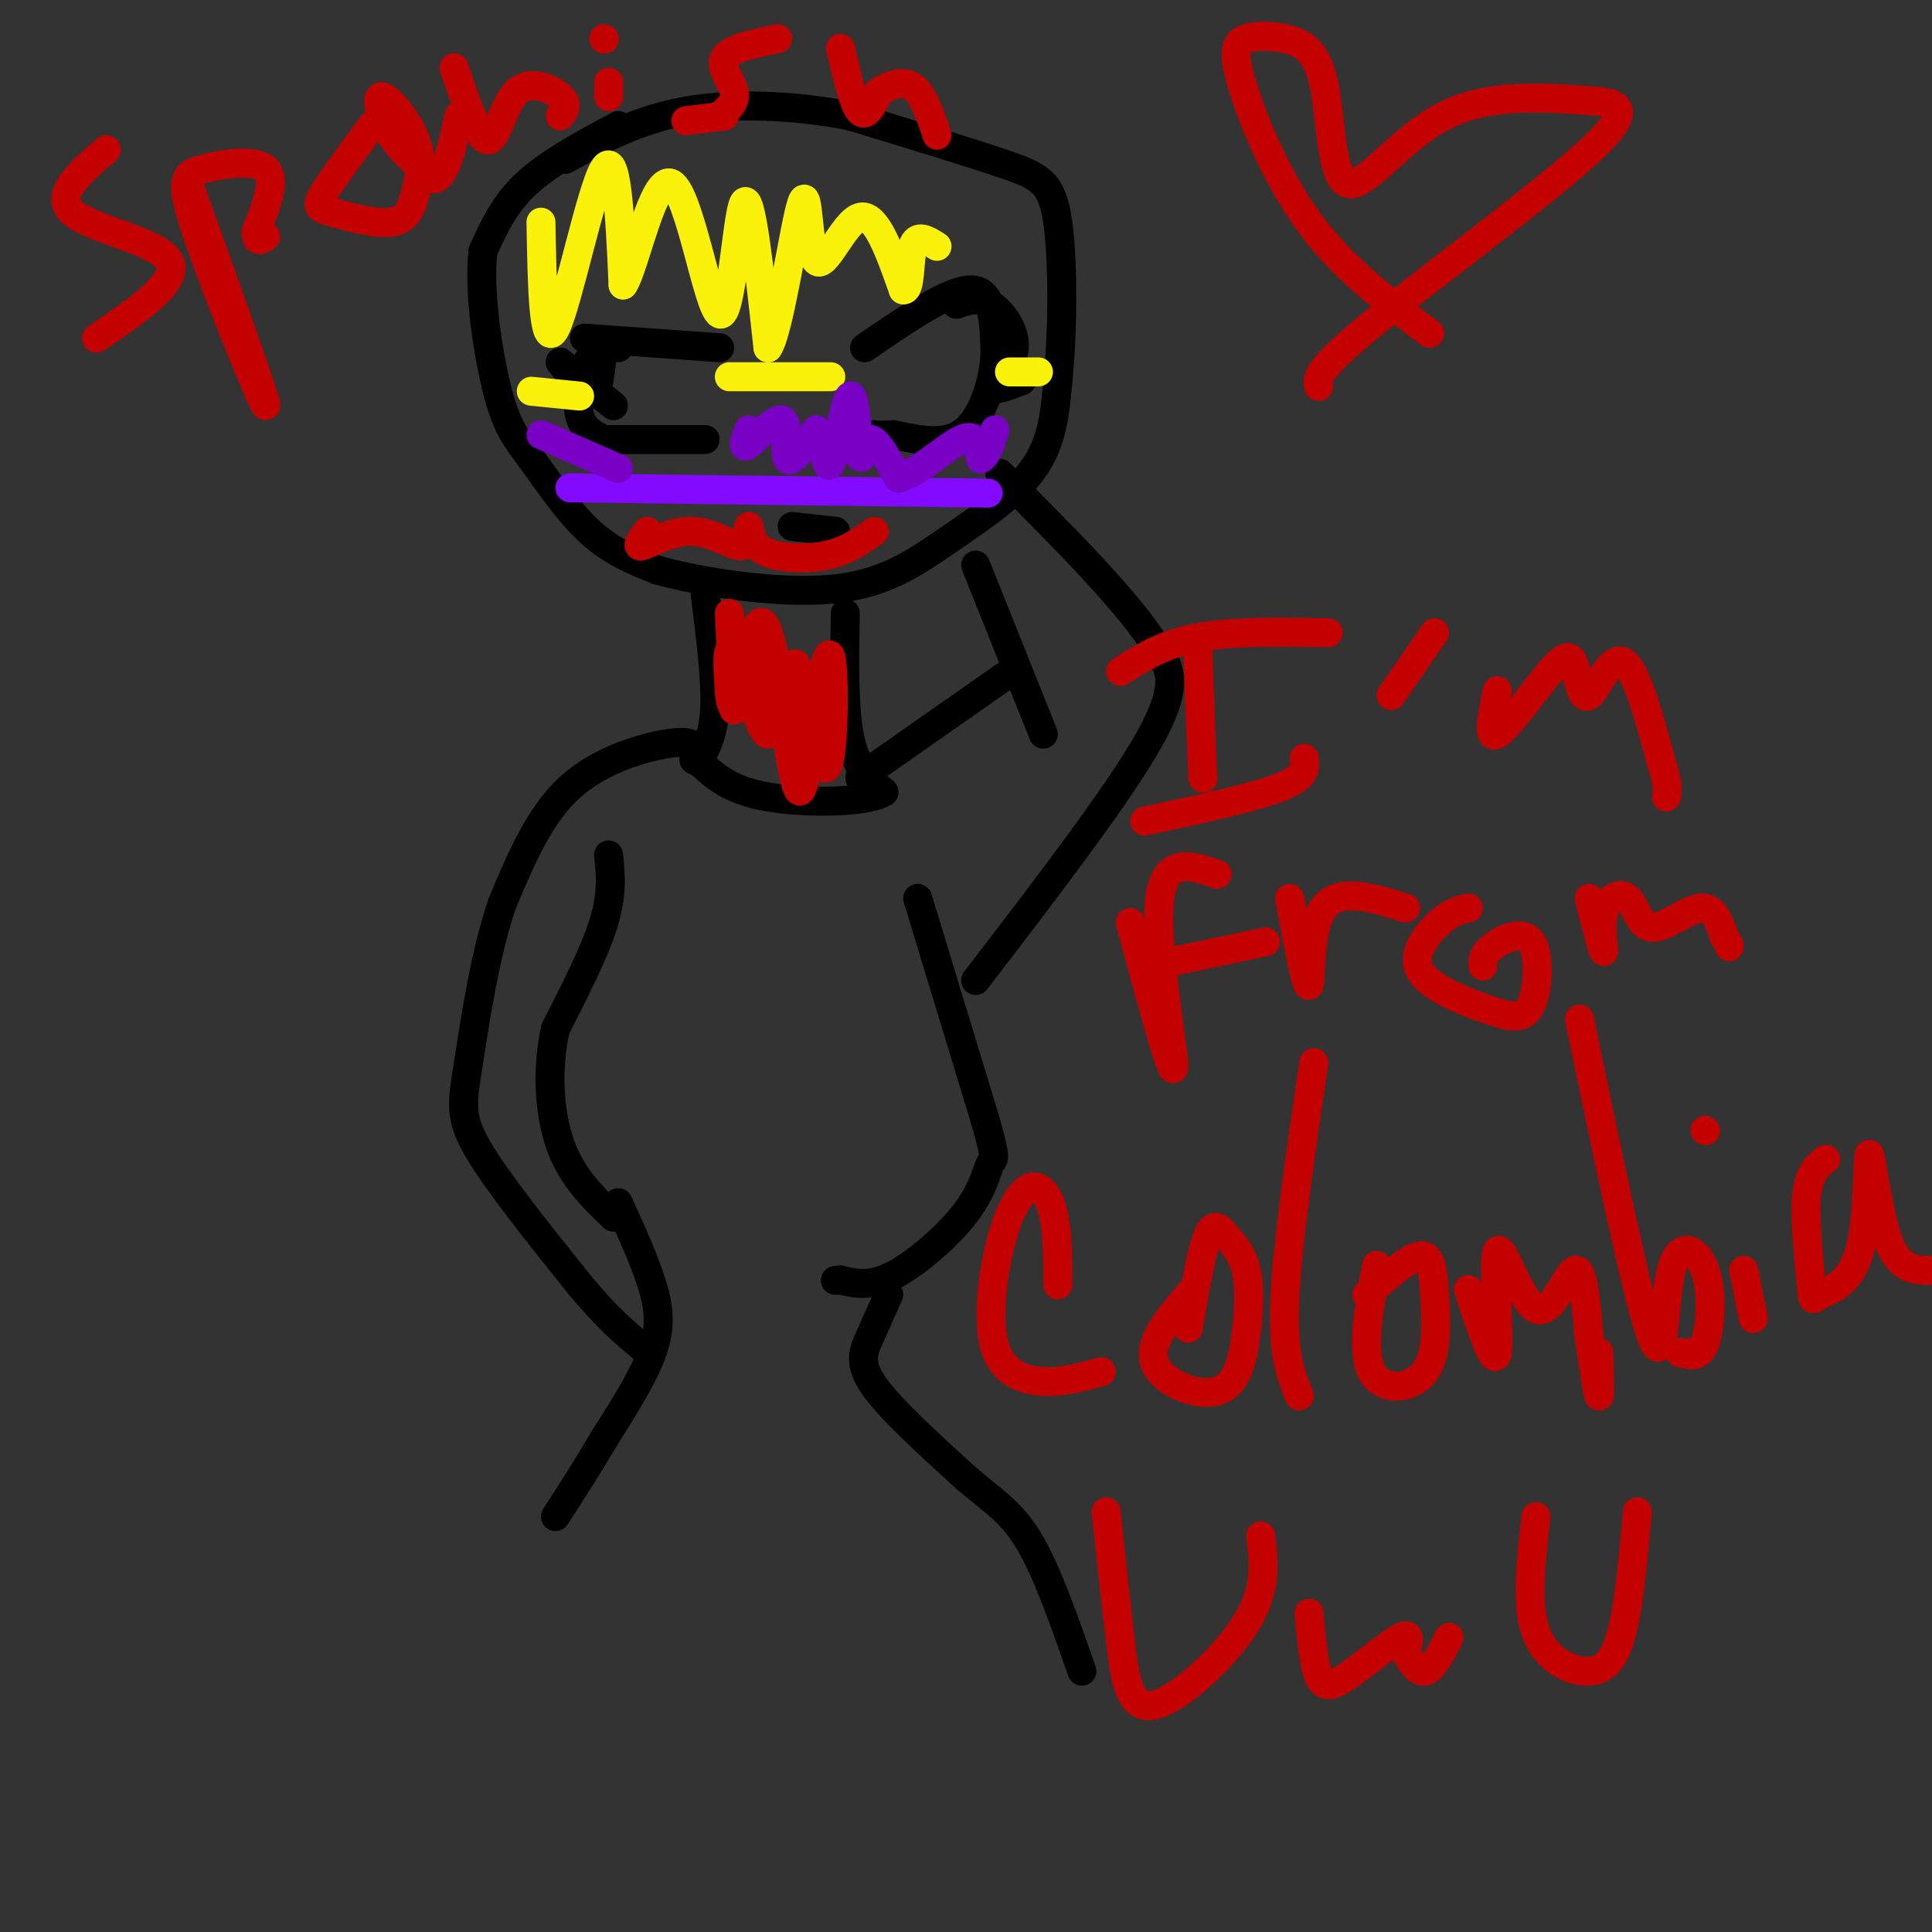 <svg viewBox='0 0 400 400' version='1.1' xmlns='http://www.w3.org/2000/svg' xmlns:xlink='http://www.w3.org/1999/xlink'><rect x="0" y="0" width="400" height="400" fill="#333333" stroke="none"/><g fill='none' stroke='#000000' stroke-width='6' stroke-linecap='round' stroke-linejoin='round'><path d='M128,26c-7.167,3.833 -14.333,7.667 -19,12c-4.667,4.333 -6.833,9.167 -9,14'/><path d='M100,52c-0.990,8.099 1.033,21.346 3,29c1.967,7.654 3.876,9.715 7,14c3.124,4.285 7.464,10.796 12,15c4.536,4.204 9.268,6.102 14,8'/><path d='M136,118c9.136,2.568 24.974,4.987 36,4c11.026,-0.987 17.238,-5.381 24,-10c6.762,-4.619 14.075,-9.463 18,-15c3.925,-5.537 4.463,-11.769 5,-18'/><path d='M219,79c1.048,-9.655 1.167,-24.792 0,-33c-1.167,-8.208 -3.619,-9.488 -11,-12c-7.381,-2.512 -19.690,-6.256 -32,-10'/><path d='M176,24c-11.422,-2.222 -23.978,-2.778 -34,-1c-10.022,1.778 -17.511,5.889 -25,10'/><path d='M146,123c1.083,8.667 2.167,17.333 2,23c-0.167,5.667 -1.583,8.333 -3,11'/><path d='M175,127c-0.167,9.917 -0.333,19.833 1,26c1.333,6.167 4.167,8.583 7,11'/><path d='M183,164c-3.622,2.244 -16.178,2.356 -24,1c-7.822,-1.356 -10.911,-4.178 -14,-7'/><path d='M145,158c-2.333,-1.167 -1.167,-0.583 0,0'/><path d='M126,177c0.417,4.000 0.833,8.000 -1,14c-1.833,6.000 -5.917,14.000 -10,22'/><path d='M115,213c-1.822,8.089 -1.378,17.311 1,24c2.378,6.689 6.689,10.844 11,15'/><path d='M190,186c0.000,0.000 14.000,46.000 14,46'/><path d='M204,232c2.491,8.753 1.719,7.635 1,9c-0.719,1.365 -1.386,5.214 -5,10c-3.614,4.786 -10.175,10.510 -15,13c-4.825,2.490 -7.912,1.745 -11,1'/><path d='M174,265c-1.833,0.167 -0.917,0.083 0,0'/><path d='M128,249c2.733,6.022 5.467,12.044 7,17c1.533,4.956 1.867,8.844 0,14c-1.867,5.156 -5.933,11.578 -10,18'/><path d='M125,298c-3.333,5.667 -6.667,10.833 -10,16'/><path d='M184,268c-1.378,3.111 -2.756,6.222 -4,9c-1.244,2.778 -2.356,5.222 1,10c3.356,4.778 11.178,11.889 19,19'/><path d='M200,306c5.356,4.644 9.244,6.756 13,13c3.756,6.244 7.378,16.622 11,27'/><path d='M144,155c-0.622,-0.889 -1.244,-1.778 -6,-1c-4.756,0.778 -13.644,3.222 -20,9c-6.356,5.778 -10.178,14.889 -14,24'/><path d='M104,187c-3.619,10.440 -5.667,24.542 -7,33c-1.333,8.458 -1.952,11.274 2,18c3.952,6.726 12.476,17.363 21,28'/><path d='M120,266c5.667,6.833 9.333,9.917 13,13'/><path d='M178,161c0.000,0.000 30.000,-21.000 30,-21'/><path d='M202,203c14.833,-19.333 29.667,-38.667 36,-50c6.333,-11.333 4.167,-14.667 2,-18'/><path d='M240,135c-5.167,-9.167 -19.083,-23.083 -33,-37'/><path d='M216,152c0.000,0.000 -14.000,-35.000 -14,-35'/><path d='M121,70c0.000,0.000 28.000,2.000 28,2'/><path d='M125,91c0.000,0.000 21.000,0.000 21,0'/><path d='M125,91c-2.133,-1.067 -4.267,-2.133 -5,-5c-0.733,-2.867 -0.067,-7.533 1,-10c1.067,-2.467 2.533,-2.733 4,-3'/><path d='M179,72c8.750,-6.000 17.500,-12.000 22,-12c4.500,0.000 4.750,6.000 5,12'/><path d='M206,72c0.111,5.600 -2.111,13.600 -6,17c-3.889,3.400 -9.444,2.200 -15,1'/><path d='M185,90c-3.167,0.167 -3.583,0.083 -4,0'/><path d='M128,72c-1.200,-1.133 -2.400,-2.267 -3,0c-0.600,2.267 -0.600,7.933 -2,9c-1.400,1.067 -4.200,-2.467 -7,-6'/><path d='M116,75c0.667,0.500 5.833,4.750 11,9'/><path d='M198,63c2.244,-0.774 4.488,-1.548 7,0c2.512,1.548 5.292,5.417 5,9c-0.292,3.583 -3.655,6.881 -4,8c-0.345,1.119 2.327,0.060 5,-1'/><path d='M211,79c0.833,-0.167 0.417,-0.083 0,0'/><path d='M164,109c0.000,0.000 9.000,1.000 9,1'/></g>
<g fill='none' stroke='#FBF20B' stroke-width='6' stroke-linecap='round' stroke-linejoin='round'><path d='M110,81c0.000,0.000 10.000,1.000 10,1'/><path d='M151,78c0.000,0.000 21.000,0.000 21,0'/><path d='M209,77c0.000,0.000 6.000,0.000 6,0'/></g>
<g fill='none' stroke='#830AFE' stroke-width='6' stroke-linecap='round' stroke-linejoin='round'><path d='M118,101c0.000,0.000 79.000,1.000 79,1'/><path d='M197,102c13.167,0.167 6.583,0.083 0,0'/></g>
<g fill='none' stroke='#FBF20B' stroke-width='6' stroke-linecap='round' stroke-linejoin='round'><path d='M112,46c0.244,13.489 0.489,26.978 3,22c2.511,-4.978 7.289,-28.422 10,-33c2.711,-4.578 3.356,9.711 4,24'/><path d='M129,59c2.341,-3.142 6.195,-22.997 10,-21c3.805,1.997 7.563,25.845 10,27c2.437,1.155 3.553,-20.384 5,-23c1.447,-2.616 3.223,13.692 5,30'/><path d='M159,72c2.292,-3.072 5.522,-25.751 7,-30c1.478,-4.249 1.206,9.933 3,12c1.794,2.067 5.656,-7.981 9,-9c3.344,-1.019 6.172,6.990 9,15'/><path d='M187,60c1.622,0.333 1.178,-6.333 2,-9c0.822,-2.667 2.911,-1.333 5,0'/></g>
<g fill='none' stroke='#7A00C5' stroke-width='6' stroke-linecap='round' stroke-linejoin='round'><path d='M112,90c0.000,0.000 16.000,7.000 16,7'/><path d='M155,89c-0.798,2.107 -1.595,4.214 0,3c1.595,-1.214 5.583,-5.750 7,-5c1.417,0.750 0.262,6.786 1,8c0.738,1.214 3.369,-2.393 6,-6'/><path d='M169,89c1.394,1.721 1.879,9.025 3,7c1.121,-2.025 2.878,-13.378 4,-14c1.122,-0.622 1.610,9.486 2,12c0.390,2.514 0.683,-2.568 2,-3c1.317,-0.432 3.659,3.784 6,8'/><path d='M186,99c3.644,-0.711 9.756,-6.489 13,-8c3.244,-1.511 3.622,1.244 4,4'/><path d='M203,95c1.167,-0.333 2.083,-3.167 3,-6'/></g>
<g fill='none' stroke='#C30101' stroke-width='6' stroke-linecap='round' stroke-linejoin='round'><path d='M134,110c-1.268,1.720 -2.536,3.440 -1,3c1.536,-0.440 5.875,-3.042 10,-3c4.125,0.042 8.036,2.726 10,3c1.964,0.274 1.982,-1.863 2,-4'/><path d='M155,109c0.333,0.393 0.167,3.375 3,5c2.833,1.625 8.667,1.893 13,1c4.333,-0.893 7.167,-2.946 10,-5'/><path d='M151,127c0.452,9.708 0.905,19.417 2,17c1.095,-2.417 2.833,-16.958 5,-15c2.167,1.958 4.762,20.417 6,27c1.238,6.583 1.119,1.292 1,-4'/><path d='M165,152c-0.177,-5.506 -1.120,-17.270 0,-14c1.120,3.270 4.301,21.573 6,21c1.699,-0.573 1.914,-20.021 1,-23c-0.914,-2.979 -2.957,10.510 -5,24'/><path d='M167,160c-1.197,4.985 -1.691,5.449 -3,-1c-1.309,-6.449 -3.433,-19.811 -4,-20c-0.567,-0.189 0.424,12.795 -1,13c-1.424,0.205 -5.264,-12.370 -7,-16c-1.736,-3.630 -1.368,1.685 -1,7'/><path d='M151,143c0.000,1.833 0.500,2.917 1,4'/><path d='M219,266c-0.014,-5.564 -0.028,-11.128 -1,-15c-0.972,-3.872 -2.901,-6.051 -5,-5c-2.099,1.051 -4.367,5.333 -6,12c-1.633,6.667 -2.632,15.718 -1,21c1.632,5.282 5.895,6.795 10,7c4.105,0.205 8.053,-0.897 12,-2'/><path d='M247,267c-4.678,5.389 -9.356,10.778 -8,15c1.356,4.222 8.748,7.279 13,6c4.252,-1.279 5.366,-6.892 6,-12c0.634,-5.108 0.789,-9.709 0,-13c-0.789,-3.291 -2.520,-5.271 -4,-7c-1.480,-1.729 -2.709,-3.208 -4,0c-1.291,3.208 -2.646,11.104 -4,19'/><path d='M272,220c-2.750,18.750 -5.500,37.500 -6,49c-0.500,11.500 1.250,15.750 3,20'/><path d='M285,262c-1.601,8.890 -3.203,17.780 -1,22c2.203,4.220 8.209,3.770 11,0c2.791,-3.770 2.367,-10.861 2,-16c-0.367,-5.139 -0.676,-8.325 -3,-8c-2.324,0.325 -6.662,4.163 -11,8'/><path d='M304,267c2.719,8.322 5.439,16.644 6,13c0.561,-3.644 -1.035,-19.255 0,-21c1.035,-1.745 4.702,10.376 8,12c3.298,1.624 6.228,-7.250 8,-8c1.772,-0.750 2.386,6.625 3,14'/><path d='M329,277c0.911,5.244 1.689,11.356 2,12c0.311,0.644 0.156,-4.178 0,-9'/><path d='M327,211c6.091,29.364 12.182,58.727 15,66c2.818,7.273 2.364,-7.545 4,-14c1.636,-6.455 5.364,-4.545 7,0c1.636,4.545 1.182,11.727 0,15c-1.182,3.273 -3.091,2.636 -5,2'/><path d='M348,280c-0.500,0.333 0.750,0.167 2,0'/><path d='M361,263c0.000,0.000 2.000,10.000 2,10'/><path d='M353,234c0.000,0.000 0.100,0.100 0.1,0.1'/><path d='M378,240c-1.805,1.423 -3.610,2.847 -4,8c-0.390,5.153 0.636,14.036 1,18c0.364,3.964 0.067,3.010 2,2c1.933,-1.010 6.095,-2.075 8,-9c1.905,-6.925 1.551,-19.711 2,-20c0.449,-0.289 1.700,11.917 4,18c2.300,6.083 5.650,6.041 9,6'/><path d='M248,135c0.000,0.000 1.000,26.000 1,26'/><path d='M249,161c0.000,0.000 0.100,0.100 0.1,0.1'/><path d='M237,170c11.250,-2.417 22.500,-4.833 28,-7c5.500,-2.167 5.250,-4.083 5,-6'/><path d='M232,139c4.417,-2.833 8.833,-5.667 16,-7c7.167,-1.333 17.083,-1.167 27,-1'/><path d='M297,131c0.000,0.000 -9.000,13.000 -9,13'/><path d='M310,143c-1.107,5.173 -2.214,10.346 0,9c2.214,-1.346 7.748,-9.212 11,-13c3.252,-3.788 4.222,-3.500 5,-1c0.778,2.500 1.363,7.212 3,6c1.637,-1.212 4.325,-8.346 7,-7c2.675,1.346 5.338,11.173 8,21'/><path d='M344,158c1.500,4.667 1.250,5.833 1,7'/><path d='M234,191c4.400,16.311 8.800,32.622 9,30c0.200,-2.622 -3.800,-24.178 -3,-34c0.800,-9.822 6.400,-7.911 12,-6'/><path d='M243,199c0.000,0.000 19.000,-4.000 19,-4'/><path d='M267,186c1.733,9.378 3.467,18.756 4,18c0.533,-0.756 -0.133,-11.644 3,-16c3.133,-4.356 10.067,-2.178 17,0'/><path d='M304,188c-1.727,0.358 -3.454,0.716 -6,3c-2.546,2.284 -5.912,6.494 -4,10c1.912,3.506 9.101,6.307 14,8c4.899,1.693 7.509,2.279 9,-1c1.491,-3.279 1.863,-10.421 0,-13c-1.863,-2.579 -5.961,-0.594 -8,1c-2.039,1.594 -2.020,2.797 -2,4'/><path d='M329,186c1.398,5.404 2.797,10.809 3,11c0.203,0.191 -0.788,-4.830 0,-8c0.788,-3.170 3.356,-4.489 5,-3c1.644,1.489 2.366,5.785 5,6c2.634,0.215 7.181,-3.653 10,-4c2.819,-0.347 3.909,2.826 5,6'/><path d='M357,194c1.000,1.333 1.000,1.667 1,2'/><path d='M229,313c1.024,9.542 2.048,19.083 3,27c0.952,7.917 1.833,14.208 7,13c5.167,-1.208 14.619,-9.917 19,-17c4.381,-7.083 3.690,-12.542 3,-18'/><path d='M271,334c0.488,5.238 0.976,10.476 2,13c1.024,2.524 2.583,2.333 6,0c3.417,-2.333 8.690,-6.810 11,-8c2.310,-1.190 1.655,0.905 1,3'/><path d='M291,342c0.822,1.667 2.378,4.333 4,4c1.622,-0.333 3.311,-3.667 5,-7'/><path d='M318,314c-1.054,9.113 -2.107,18.226 0,24c2.107,5.774 7.375,8.208 11,8c3.625,-0.208 5.607,-3.060 7,-9c1.393,-5.940 2.196,-14.970 3,-24'/><path d='M22,31c-5.511,4.733 -11.022,9.467 -7,13c4.022,3.533 17.578,5.867 20,10c2.422,4.133 -6.289,10.067 -15,16'/><path d='M39,38c8.271,23.002 16.542,46.003 16,46c-0.542,-0.003 -9.898,-23.011 -14,-35c-4.102,-11.989 -2.951,-12.959 1,-14c3.951,-1.041 10.700,-2.155 13,0c2.300,2.155 0.150,7.577 -2,13'/><path d='M53,48c0.000,2.333 1.000,1.667 2,1'/><path d='M77,26c-4.125,5.556 -8.251,11.112 -10,14c-1.749,2.888 -1.122,3.109 2,4c3.122,0.891 8.740,2.451 12,2c3.260,-0.451 4.164,-2.914 5,-6c0.836,-3.086 1.606,-6.796 0,-11c-1.606,-4.204 -5.586,-8.901 -7,-9c-1.414,-0.099 -0.261,4.400 2,8c2.261,3.600 5.631,6.300 9,9'/><path d='M90,37c2.333,-0.667 3.667,-6.833 5,-13'/><path d='M94,14c2.548,7.476 5.095,14.952 7,15c1.905,0.048 3.167,-7.333 6,-10c2.833,-2.667 7.238,-0.619 9,1c1.762,1.619 0.881,2.810 0,4'/><path d='M126,17c0.000,0.000 0.000,3.000 0,3'/><path d='M125,8c0.000,0.000 0.100,0.100 0.1,0.1'/><path d='M161,8c-4.933,1.022 -9.867,2.044 -11,4c-1.133,1.956 1.533,4.844 2,7c0.467,2.156 -1.267,3.578 -3,5'/><path d='M174,10c1.333,5.750 2.667,11.500 4,13c1.333,1.500 2.667,-1.250 4,-4'/><path d='M182,19c1.956,-1.289 4.844,-2.511 7,-1c2.156,1.511 3.578,5.756 5,10'/><path d='M142,25c0.000,0.000 8.000,-1.000 8,-1'/><path d='M296,69c-8.999,-6.705 -17.998,-13.409 -25,-23c-7.002,-9.591 -12.008,-22.068 -14,-29c-1.992,-6.932 -0.970,-8.318 1,-9c1.970,-0.682 4.890,-0.661 8,0c3.110,0.661 6.411,1.961 8,9c1.589,7.039 1.466,19.818 5,21c3.534,1.182 10.724,-9.234 20,-14c9.276,-4.766 20.638,-3.883 32,-3'/><path d='M331,21c6.262,0.595 5.917,3.583 -5,13c-10.917,9.417 -32.405,25.262 -43,34c-10.595,8.738 -10.298,10.369 -10,12'/></g>
</svg>